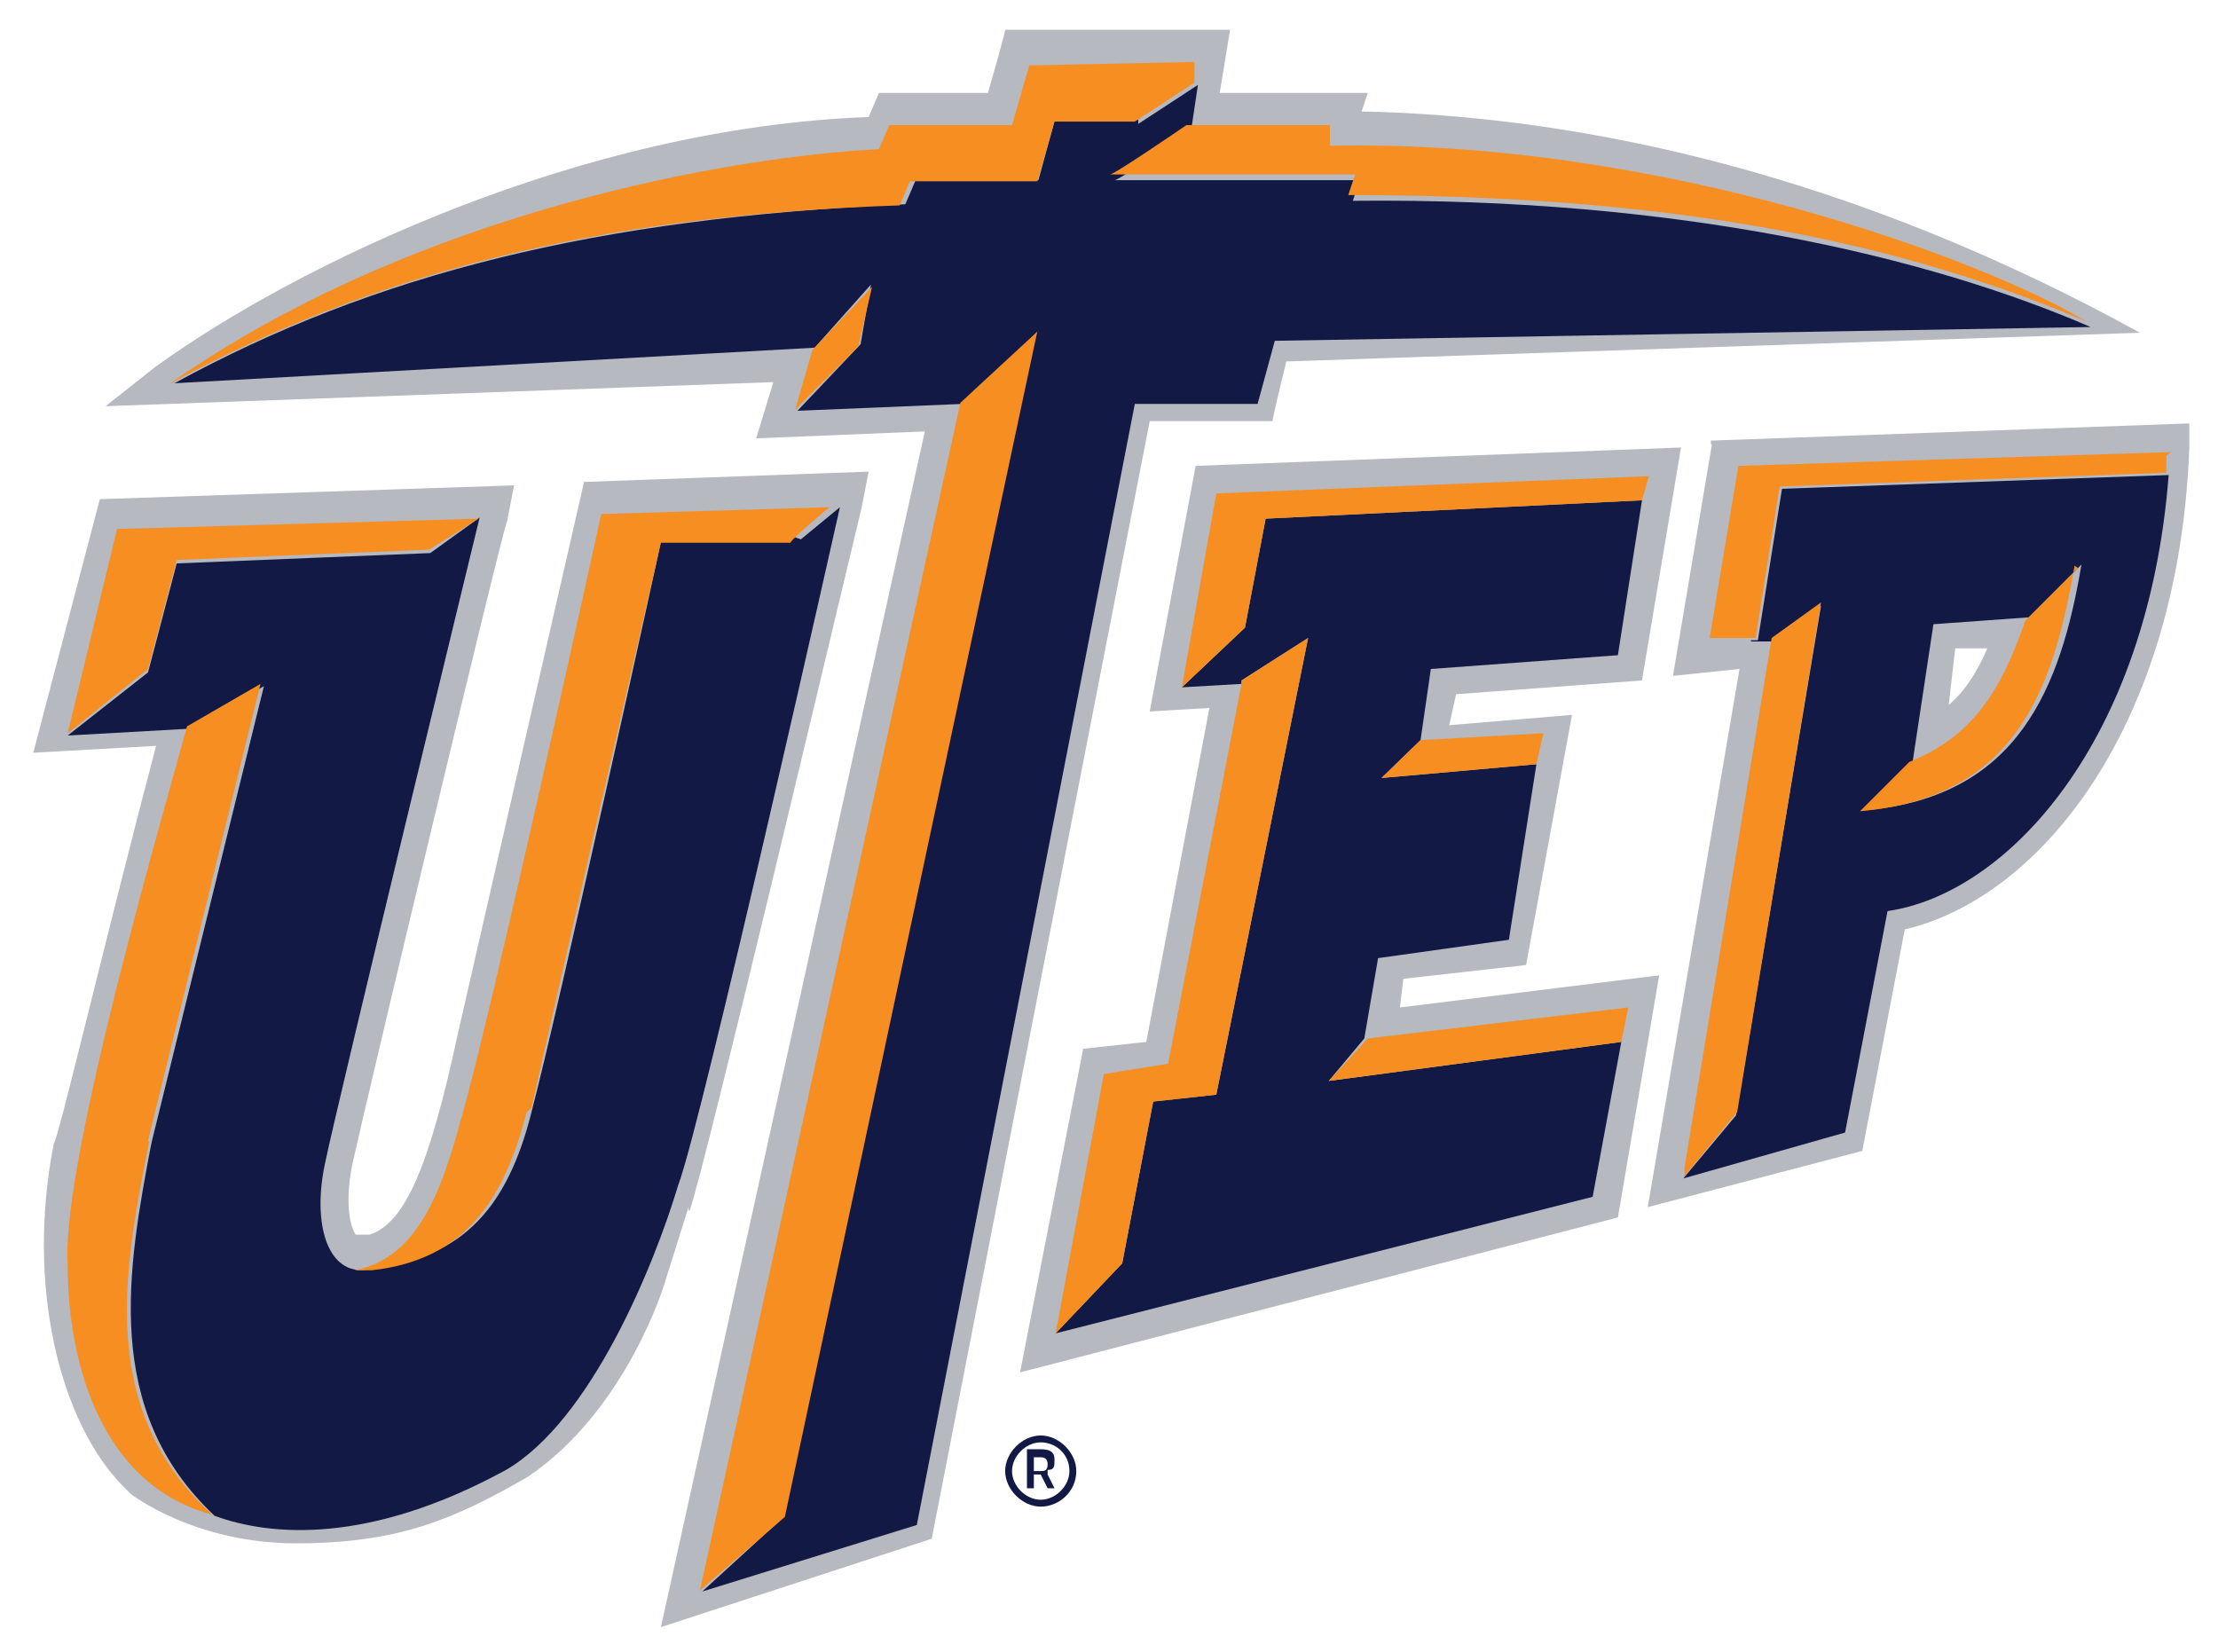<?xml version="1.0" encoding="UTF-8"?>
<svg xmlns="http://www.w3.org/2000/svg" version="1.1" viewBox="0 0 193.3 144">
  <defs>
    <style>
      .cls-1 {
        fill: #131945;
      }

      .cls-2 {
        fill: #f78e21;
      }

      .cls-3 {
        fill: #b6b9bf;
      }
    </style>
  </defs>
  <!-- Generator: Adobe Illustrator 28.7.1, SVG Export Plug-In . SVG Version: 1.2.0 Build 142)  -->
  <g>
    <g id="Layer_1">
      <g id="Layer_1-2">
        <path class="cls-3" d="M118.6,9.9l.6-1.8h-12.9l.9-5.5h-19.6c0,.3-1.5,5.5-1.5,5.5h-9.5l-.9,2.1c-25.1.9-49.9,12.9-62.2,21.8l-4.3,3.4,58.2-2.1-1.5,4.9,14.7-.6-23,104.2,23.6-7.7,19-97.4h10.7c0-.3,1.2-5.2,1.2-5.2l74.4-2.5c-24.5-13.5-48.1-19-68.6-19.3"/>
        <path class="cls-3" d="M60.1,105.5c1.2-3.1,13.5-55.1,15-61.3l.6-3.1-24.8.9-11,48.1c-2.5,11.6-4.6,16.5-7.7,17.5h-1.2c-.6-.9-.9-3.1-.3-6.1,1.2-5.5,13.2-55.8,13.5-56.1l.6-3.1-36.1,1.2-5.8,22.1,10.7-.6c-4.6,17.5-8.6,34.6-8.9,34.6h0c-2.5,12.6.6,24.5,6.1,30l.6.6h0s5.5,4.3,14.4,4.3,13.8-2.1,20.2-5.8c8.6-5.8,11.9-16.8,11.9-16.8l2.1-6.7s0,.3,0,.3Z"/>
        <polygon class="cls-3" points="94.4 91.4 99.9 90.8 105.4 61.7 100.2 62 104.2 40.6 146.5 39 143.1 59.3 126.9 60.5 126.3 63.2 137 62.3 133 84.1 122.3 85.3 122 87.8 144.6 85 141 106.1 88.9 119.6 94.4 91.4"/>
        <path class="cls-3" d="M149.2,38.7l-3.4,20.2,5.8-.6-8,46.9,18.7-4.9,3.7-19.3c11.9-2.8,23.9-17.8,24.8-42v-2.1l-41.7,1.5s0,.3,0,.3ZM169.8,61.7l.6-5.2h2.8c-.9,2.1-2.1,4-3.7,5.2"/>
        <path class="cls-1" d="M69,46.7h-11.3c0,.3-9.2,42-11.3,49.9-1.8,7.4-5.2,12.9-13.5,13.8-4,1.5-5.8-3.1-4.6-8.9,1.2-5.8,13.5-56.4,13.5-56.4h0l-4.3,3.1-22.1.9-2.5,9.5-7,5.5h0l10.7-.6h0l6.4-3.7-9.8,39.8c-2.1,11-4.3,23.3,5.5,32.5h0c4.9,1.8,13.5,2.5,25.4-4,7.4-4.3,12.9-17.8,15-24.8,2.1-5.5,14.1-59.1,14.1-59.1h0l-3.4,2.8s-.9-.3-.9-.3Z"/>
        <polygon class="cls-2" points="15.4 48.8 37.4 47.9 41.7 45.2 41.7 45.2 10.2 46.1 5.9 63.9 5.9 63.9 12.9 58.3 15.4 48.8"/>
        <path class="cls-2" d="M12.9,99.4l9.8-39.8-6.4,3.7h0c-1.8,6.7-11,38-10.4,46.9,0,8.9,3.1,19.3,12.6,21.8h0c-10.1-9.2-7.7-21.4-5.5-32.5"/>
        <path class="cls-2" d="M46.3,96.6c1.8-8,11.3-49.3,11.3-49.3h11.3c0-.3,3.4-3.1,3.4-3.1h0l-19.9.6s-9.8,44.7-12.3,53c-1.8,6.7-4,11.9-9.2,12.9h1.5c8.3-.9,11.6-6.4,13.5-13.8"/>
        <polygon class="cls-1" points="141 57.1 143.1 43.6 110.3 45.2 108.5 54.7 103 59.9 108.2 59.6 108.2 59.3 114 55.6 106 95.4 100.5 96 97.8 110.1 92 116.2 138.8 104.3 141.3 90.8 115.8 94.2 118.9 90.5 120.1 83.5 131.5 81.9 133.9 66.6 120.4 67.8 123.8 64.5 124.7 58.3 141 57.1"/>
        <polygon class="cls-2" points="110.3 45.2 143.1 43.6 143.1 43.6 143.7 41.5 106 43 103 59.9 108.5 54.7 110.3 45.2"/>
        <polygon class="cls-2" points="100.5 96 106 95.4 114 55.6 108.2 59.3 108.2 59.6 101.8 92.7 96.2 93.6 92 116.2 97.8 110.1 100.5 96"/>
        <polygon class="cls-2" points="120.4 67.8 123.8 64.5 123.8 64.5 134.5 63.9 133.9 66.6 120.4 67.8"/>
        <polygon class="cls-2" points="141.3 90.8 141.3 90.8 141.9 87.8 119.2 90.5 119.2 90.5 115.8 94.2 141.3 90.8"/>
        <path class="cls-1" d="M152.6,55.9h1.8l4.3-3.1-7.4,44.4-4.6,5.5h0l14.1-4,3.7-19.3c10.4-1.5,22.7-14.7,24.5-38l-33.7,1.2-2.1,13.2s-.6,0-.6,0ZM166.7,66.3l1.8-11.9,8.3-.6,4.6-4.6c-1.8,10.7-5.5,20.2-18.7,21.4,0,0,3.1-3.1,4.3-4.3"/>
        <polygon class="cls-2" points="158.7 52.5 154.4 55.6 146.8 101.8 146.8 102.5 151.4 96.9 158.7 52.5"/>
        <path class="cls-2" d="M188.8,39.7v1.5l-33.7,1.2-2.1,13.2h-4l2.5-15,37.7-1.2"/>
        <path class="cls-2" d="M181.1,49.5l-4.6,4.6c-2.1,6.1-4.6,10.1-10.1,12.3-1.2,1.2-4.3,4.3-4.3,4.3,13.5-1.2,16.8-10.4,18.7-21.4"/>
        <path class="cls-1" d="M99,10.2h-7l-1.5,5.5h-10.7l-.9,2.1c-27,1.2-46.3,6.1-63.7,15.6l55.8-3.1,4.9-5.5-.9,5.2-5.5,5.8,14.4-.6,6.4-6.1-22.1,103.2-7,6.4,18.7-5.8,19-97.7h10.7l1.5-5.5,71.1-1.2c-14.1-6.1-35.8-11.3-64.3-11l.6-1.8h-21.4c0,.3,6.7-4.3,6.7-4.3l.6-4-5.2,3.4s0-.6,0-.6Z"/>
        <polygon class="cls-2" points="76 25 70.8 30.5 69.3 35.7 74.8 30.2 76 25"/>
        <polygon class="cls-2" points="90.4 28.9 83.7 35.1 83.7 35.1 61 138.6 68.4 132.2 90.4 28.9"/>
        <path class="cls-2" d="M79.7,15.8h10.7l1.5-5.2h7l5.2-3.4v-1.8l-14.4.3-1.5,5.2h-10.7l-.9,2.1c-12.3.6-40.1,5.2-61.9,20.5,17.5-9.5,36.8-14.7,63.7-15.6l.9-2.1s.3,0,.3,0Z"/>
        <path class="cls-2" d="M103.3,10.9h12.6v1.8c29.1-.6,57.3,10.1,65.9,15.3-18.1-7.7-38.6-11-64.3-11l.6-1.8h-21.4c0,.3,6.7-4.3,6.7-4.3Z"/>
        <path class="cls-1" d="M93.8,128.2c0,1.8-1.5,3.1-3.1,3.1s-3.1-1.5-3.1-3.1,1.5-3.1,3.1-3.1,3.1,1.5,3.1,3.1M93.2,128.2c0-1.5-1.2-2.5-2.5-2.5s-2.5,1.2-2.5,2.5,1.2,2.5,2.5,2.5,2.5-1.2,2.5-2.5M91.3,128.5l.6,1.2h-.6l-.6-1.2h-.6v1.2h-.6v-3.4h1.2c.9,0,1.2.3,1.2.9h0c0,.6,0,.9-.6.9M90.7,128.2c.3,0,.6,0,.6-.6h0c0-.4-.2-.6-.6-.6h-.6v1.2h.6Z"/>
      </g>
    </g>
  </g>
</svg>